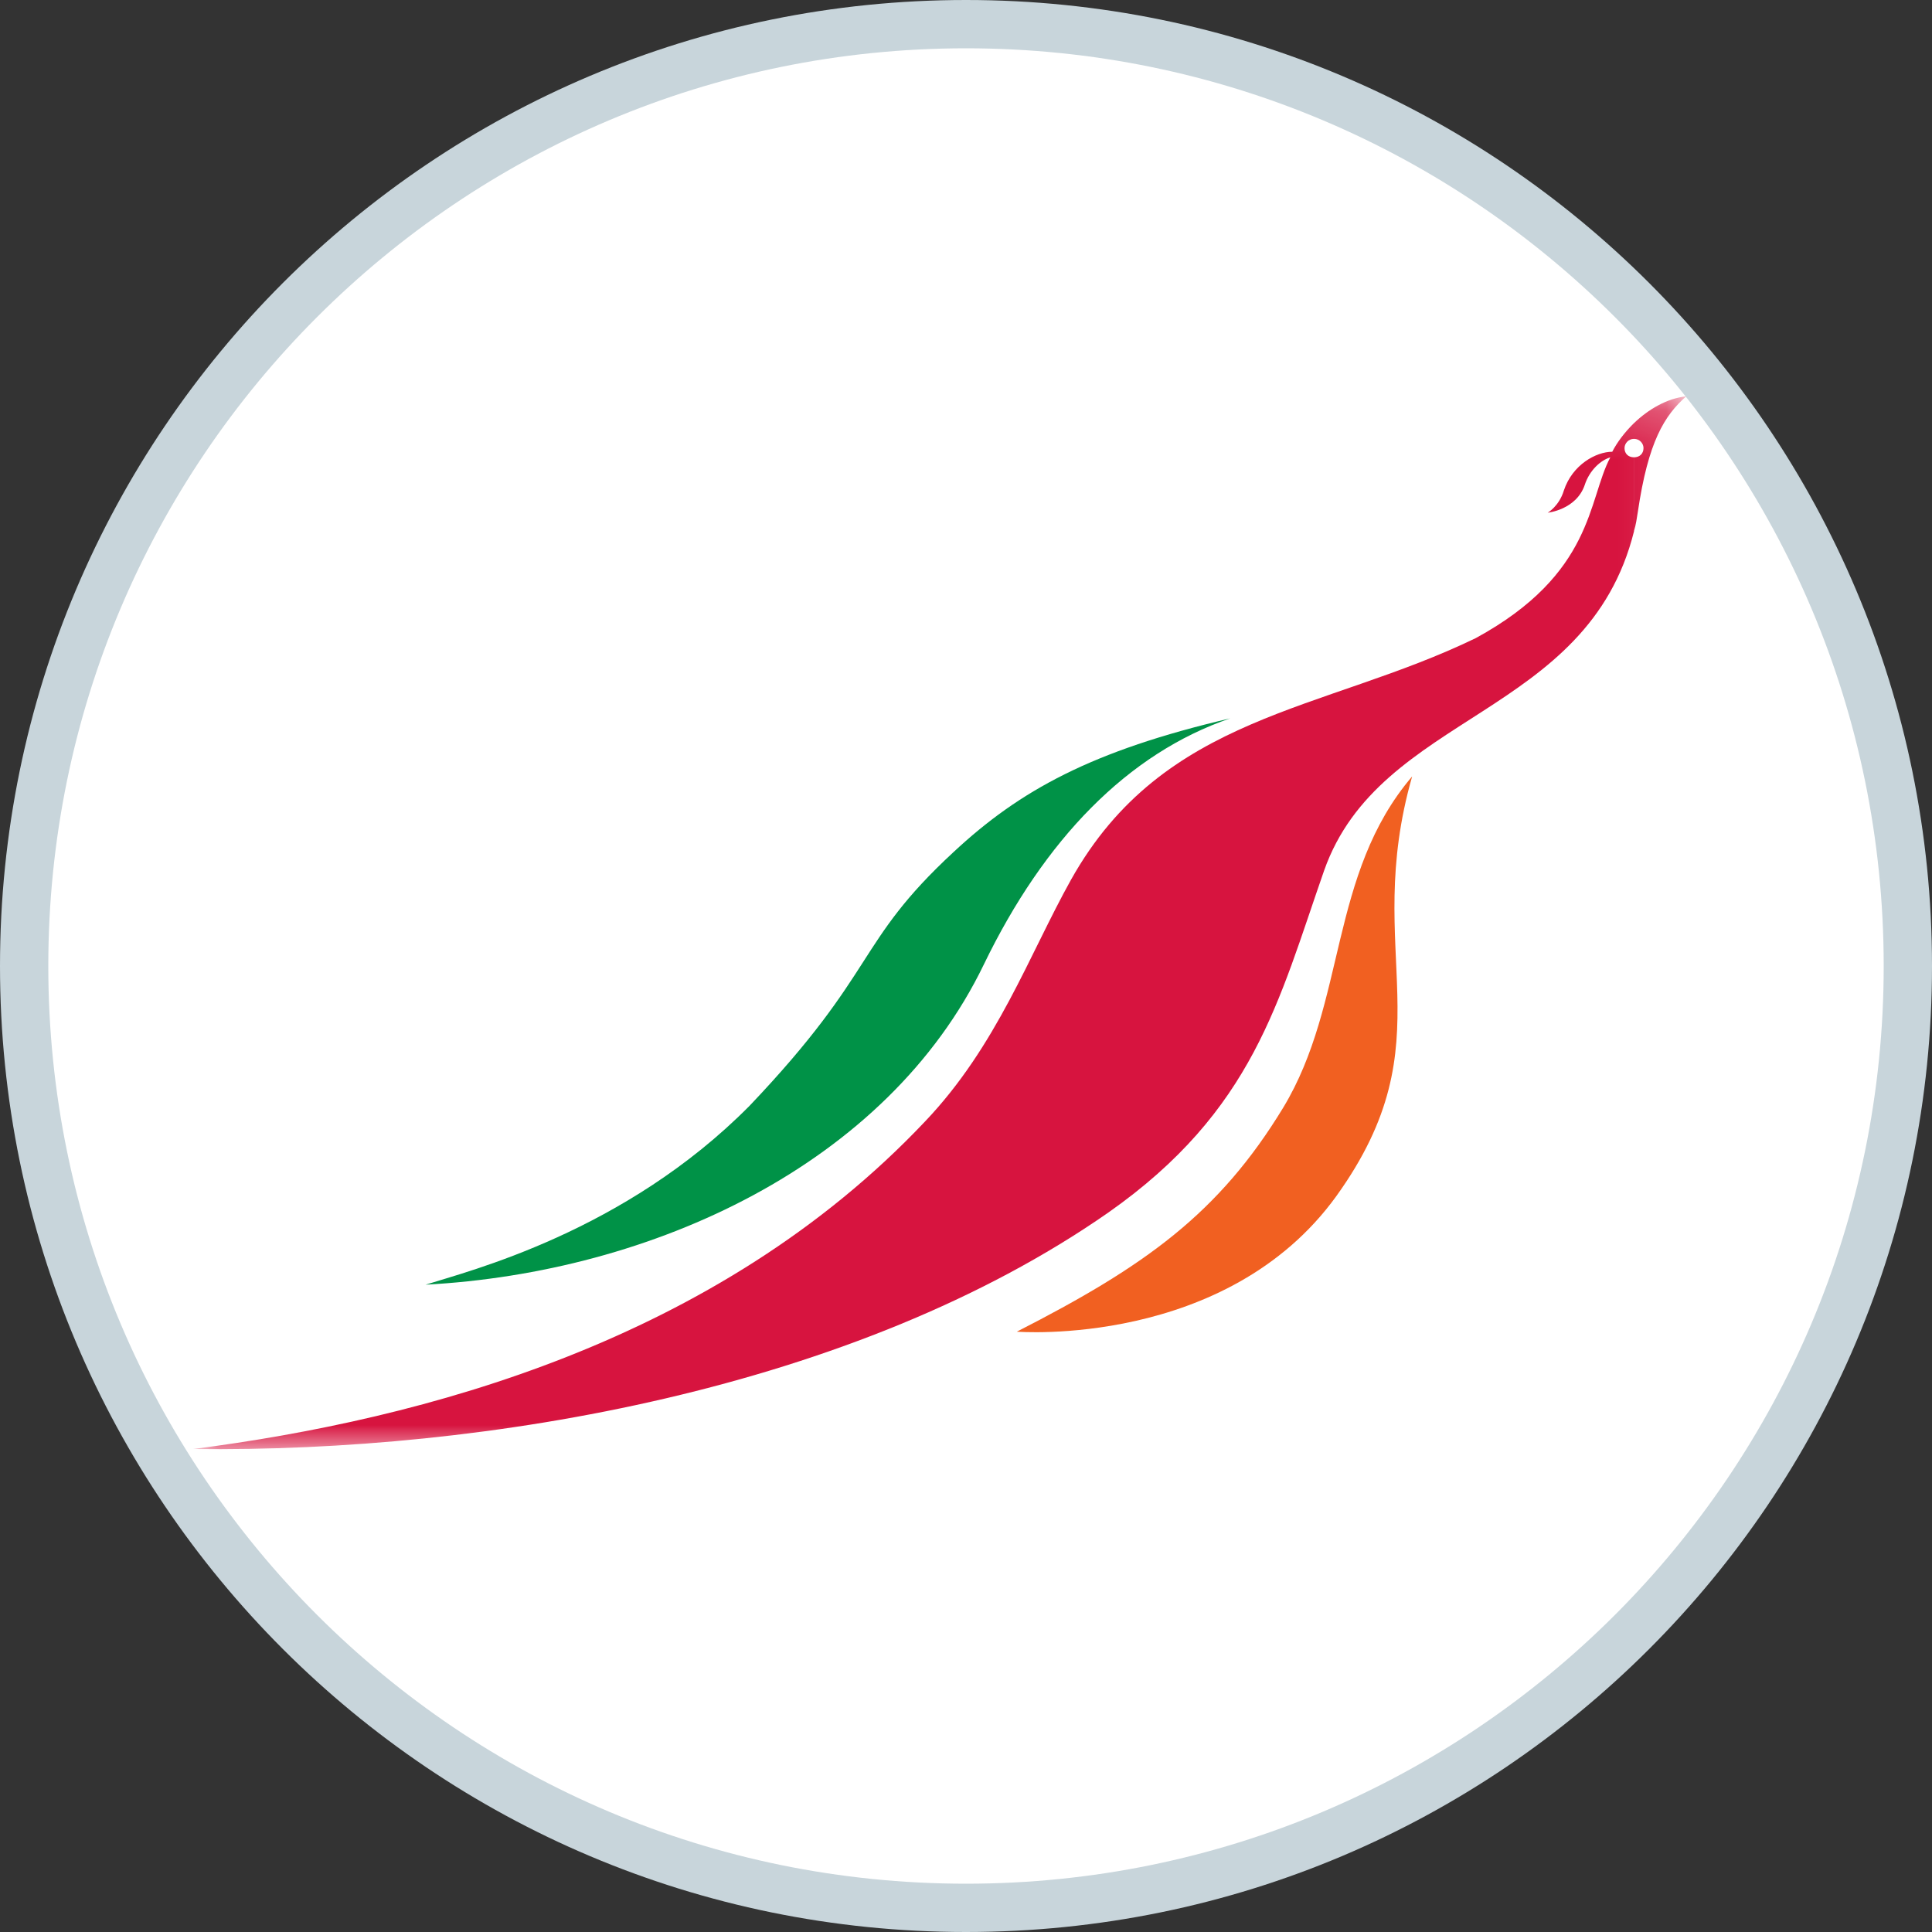 <svg width="40" height="40" viewBox="0 0 40 40" xmlns="http://www.w3.org/2000/svg" xmlns:xlink="http://www.w3.org/1999/xlink"><rect x="0" y="0" width="40" height="40" fill="#333333" stroke="none"/><title>UL-SriLankanAirlines</title><defs><path id="a" d="M0 .208h30.91V22H0V.208z"/></defs><g fill="none" fill-rule="evenodd"><path d="M0 20C0 8.954 8.952 0 20 0c11.046 0 20 8.952 20 20 0 11.046-8.952 20-20 20C8.954 40 0 31.048 0 20z" fill="#C8D5DB"/><path d="M20 39c10.495 0 19-8.506 19-19C39 9.505 30.494 1 20 1 9.505 1 1 9.506 1 20c0 10.495 8.506 19 19 19z" fill="#FFF"/><g><path d="M8.808 26.598c4.69-.25 9.558-2.483 11.56-6.627 1.256-2.596 2.983-4.372 5.102-5.098-2.865.67-4.357 1.49-5.73 2.77-2.042 1.89-1.55 2.444-4.22 5.25-2.59 2.617-5.81 3.42-6.712 3.706" fill="#009247"/><path d="M21.054 27.57c2.65-1.354 4.18-2.443 5.515-4.64 1.314-2.176.94-4.83 2.668-6.855-1.06 3.705.765 5.443-1.57 8.69-2.277 3.15-6.614 2.806-6.614 2.806" fill="#F16021"/><g transform="translate(4 8)"><mask id="b" fill="#fff"><use xlink:href="#a"/></mask><path d="M29.83 1.468c-.117 0-.196-.076-.196-.19 0-.096.08-.192.196-.192V.76c-.196.192-.353.403-.45.593-.335 0-.825.268-1.002.802-.098.325-.334.46-.334.46s.59-.06.766-.574c.098-.305.333-.515.53-.572-.47.878-.334 2.406-2.787 3.743-3.16 1.53-6.457 1.567-8.38 5.004-.864 1.547-1.53 3.438-3.022 5.004-4.297 4.545-10.38 6.168-15.15 6.78 6.084.075 13.698-1.242 18.938-4.89 3.023-2.12 3.533-4.392 4.475-7.085 1.158-3.284 5.456-3.17 6.417-7.027V1.468zm0-.382c.118 0 .197.096.197.19 0 .116-.08.192-.197.192v1.528c.04-.134.06-.268.08-.4.214-1.453.548-1.988 1-2.39-.393.04-.786.27-1.08.555v.326z" fill="#D7143F" mask="url(#b)"/></g></g></g></svg>